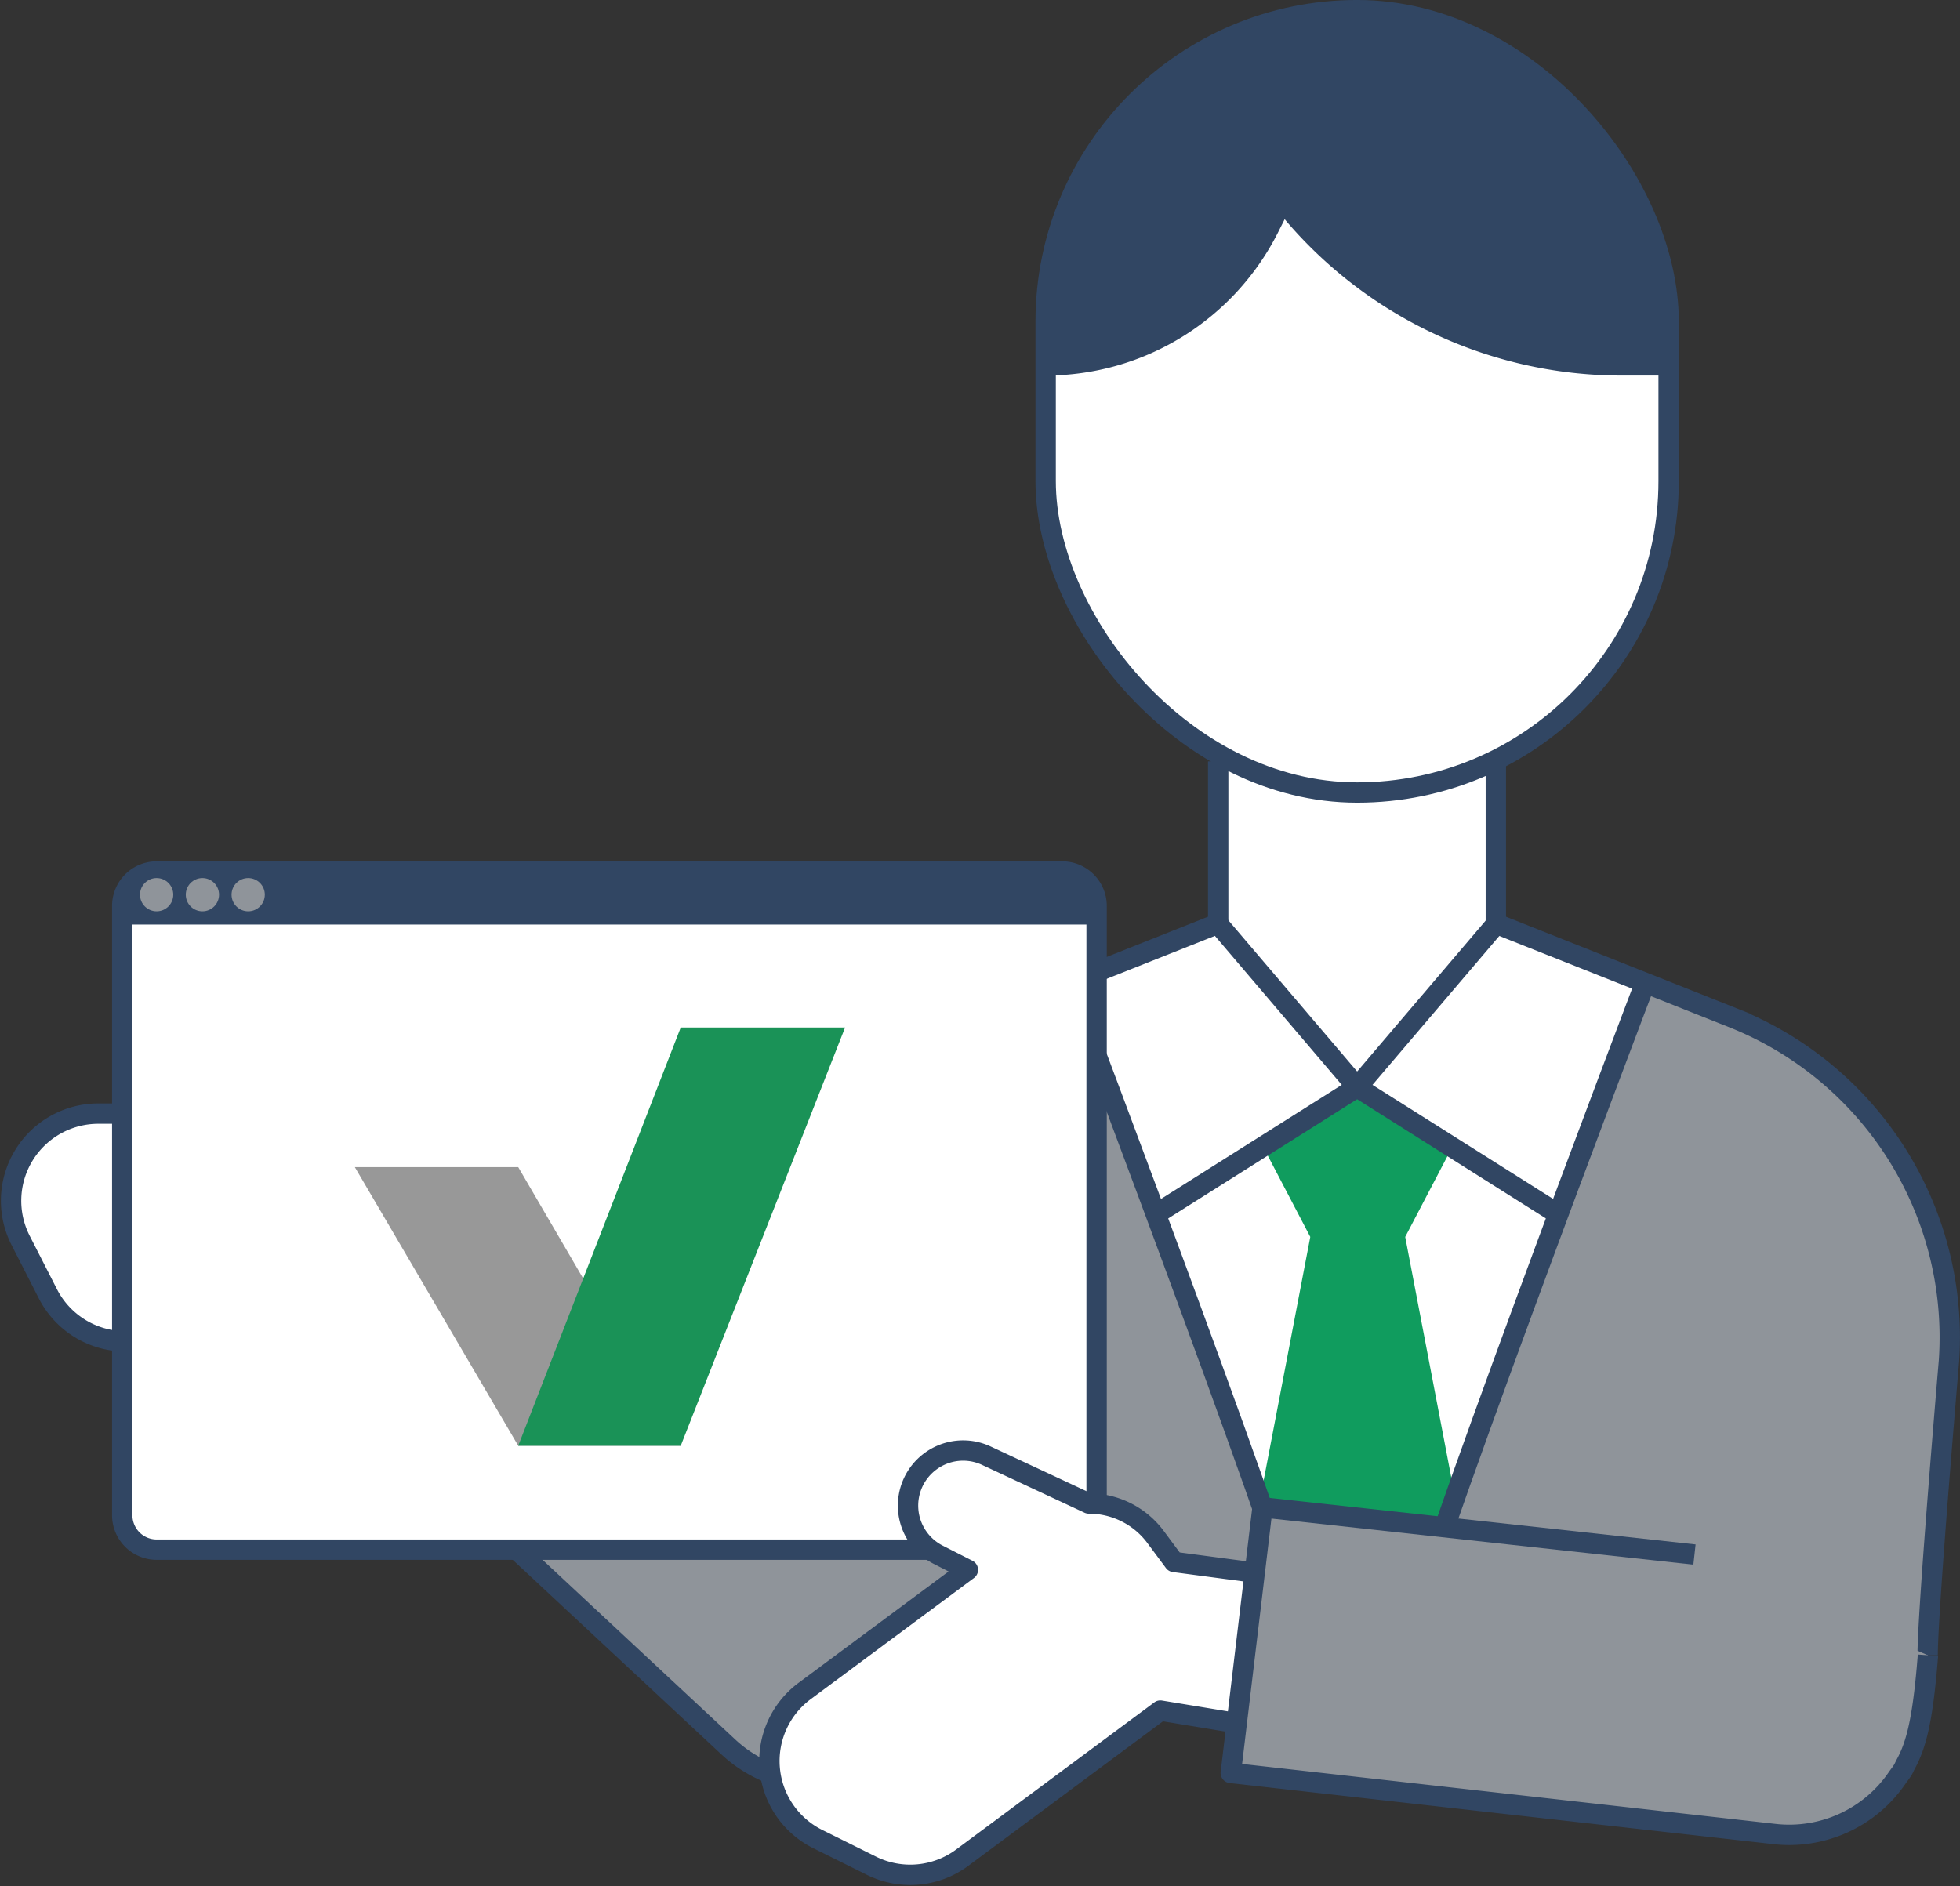 <svg xmlns="http://www.w3.org/2000/svg" width="96.3" height="92.689" viewBox="0 0 96.3 92.689">
  <rect x="0" y="0" width="96.3" height="92.689" fill="#333333" stroke="none"/>
  <g id="グループ_2028" data-name="グループ 2028" transform="translate(-1832.075 -687.574)">
    <g id="グループ_2028-2" data-name="グループ 2028">
      <path id="パス_3908" data-name="パス 3908" d="M1917.213,737.586l-4.31-1.712-.015.049s-11.783,31-11.783,32.993h25.68c0-2.23,1.047-14.463,1.047-14.463A16.9,16.9,0,0,0,1917.213,737.586Z" fill="#8f949a"/>
      <path id="パス_3909" data-name="パス 3909" d="M1884.7,735.834l-4.411,1.752a16.9,16.9,0,0,0-10.619,16.867s1.052,12.233,1.052,14.463h25.665c0-1.939-11.617-32.617-11.617-32.617Z" fill="#8f949a"/>
      <path id="パス_3910" data-name="パス 3910" d="M1894.432,698.75l.663-1.316a21.179,21.179,0,0,0,16.656,8.094h2.308v-2.151a15.3,15.3,0,1,0-30.608,0v2.151h0A12.283,12.283,0,0,0,1894.432,698.75Z" fill="#314663"/>
      <path id="パス_3911" data-name="パス 3911" d="M1912.9,735.874l-7.334-2.913v-7.972l-.05-.061a15.29,15.29,0,0,0,8.54-13.713v-5.687h-2.308a21.179,21.179,0,0,1-16.656-8.094l-.663,1.316a12.283,12.283,0,0,1-10.981,6.778v5.687a15.289,15.289,0,0,0,8.475,13.681l0,.093v7.972l-7.232,2.873.07.465s11.617,30.678,11.617,32.617h4.722c0-1.992,11.783-32.993,11.783-32.993Z" fill="#fff"/>
      <path id="パス_3912" data-name="パス 3912" d="M1883.451,705.528h0a12.283,12.283,0,0,0,10.981-6.778l.663-1.316a21.179,21.179,0,0,0,16.656,8.094h1.869" fill="none" stroke="#314663" stroke-miterlimit="10" stroke-width="1"/>
      <path id="パス_3913" data-name="パス 3913" d="M1896.276,768.916l-2.249-7.89,2.426-12.669-2.218-4.243,4.657-3.3,4.443,3.3-2.218,4.243,2.426,12.669-2.53,7.89Z" fill="#109c5e"/>
      <rect id="長方形_1265" data-name="長方形 1265" width="30.608" height="38.446" rx="15.304" transform="translate(1914.059 726.519) rotate(-180)" fill="none" stroke="#314663" stroke-miterlimit="10" stroke-width="1"/>
      <path id="パス_3914" data-name="パス 3914" d="M1891.911,732.961l6.844,8.038-9.913,6.256" fill="none" stroke="#314663" stroke-miterlimit="10" stroke-width="1"/>
      <path id="パス_3915" data-name="パス 3915" d="M1905.6,732.961,1898.755,741l9.906,6.256" fill="none" stroke="#314663" stroke-miterlimit="10" stroke-width="1"/>
      <path id="パス_3916" data-name="パス 3916" d="M1891.928,724.989v7.972l-11.643,4.625a16.9,16.9,0,0,0-10.619,16.867s1.052,12.233,1.052,14.463" fill="none" stroke="#314663" stroke-miterlimit="10" stroke-width="1"/>
      <path id="パス_3917" data-name="パス 3917" d="M1905.569,724.989v7.972l11.644,4.625a16.9,16.9,0,0,1,10.619,16.867s-1.047,12.233-1.047,14.463" fill="none" stroke="#314663" stroke-miterlimit="10" stroke-width="1"/>
      <path id="パス_3918" data-name="パス 3918" d="M1896.383,768.916c0-1.939-11.617-32.617-11.617-32.617" fill="none" stroke="#314663" stroke-linejoin="round" stroke-width="1"/>
      <path id="パス_3919" data-name="パス 3919" d="M1912.888,735.923s-11.783,31-11.783,32.993" fill="none" stroke="#314663" stroke-linejoin="round" stroke-width="1"/>
    </g>
    <g id="グループ_2029" data-name="グループ 2029">
      <path id="パス_3920" data-name="パス 3920" d="M1857.873,750.544l-2.613-2.532v-1.573a4.082,4.082,0,0,0-1.654-3.23l-2.645-4.883a2.708,2.708,0,0,0-2.382-1.418h0a2.707,2.707,0,0,0-2.42,3.914l.731,1.467-9.988.008a4.284,4.284,0,0,0-3.813,6.233l1.339,2.622a4.283,4.283,0,0,0,3.819,2.336l12.121-.009,2.338,2.411" fill="#fff" stroke="#314663" stroke-linejoin="round" stroke-width="1"/>
      <path id="パス_3921" data-name="パス 3921" d="M1877.679,772.361a6.384,6.384,0,0,1-2.606,2.153c-.09.044-.176.1-.267.135-.137.055-.279.091-.419.137a6.425,6.425,0,0,1-6.538-1.376L1851.323,758l9.023-9.555,10.92,10.12" fill="#8f949a" stroke="#314663" stroke-linejoin="round" stroke-width="1"/>
    </g>
    <g id="グループ_2032" data-name="グループ 2032">
      <path id="合体_3" data-name="合体 3" d="M1839.772,730.4h44.491a1.691,1.691,0,0,1,1.691,1.691v29.943a1.691,1.691,0,0,1-1.691,1.691h-44.491a1.691,1.691,0,0,1-1.691-1.691V732.092A1.691,1.691,0,0,1,1839.772,730.4Z" fill="#fff" stroke="#314663" stroke-linecap="round" stroke-linejoin="round" stroke-width="1"/>
      <g id="グループ_2030" data-name="グループ 2030">
        <path id="パス_3922" data-name="パス 3922" d="M1838.081,733.008v-.916a1.692,1.692,0,0,1,1.691-1.692h44.491a1.693,1.693,0,0,1,1.692,1.692v.916Z" fill="#314663" fill-rule="evenodd"/>
        <circle id="楕円形_29" data-name="楕円形 29" cx="0.817" cy="0.817" r="0.817" transform="translate(1838.954 730.722)" fill="#8f949a"/>
        <circle id="楕円形_30" data-name="楕円形 30" cx="0.817" cy="0.817" r="0.817" transform="translate(1841.203 730.722)" fill="#8f949a"/>
        <circle id="楕円形_31" data-name="楕円形 31" cx="0.817" cy="0.817" r="0.817" transform="translate(1843.452 730.722)" fill="#8f949a"/>
      </g>
      <g id="グループ_2031" data-name="グループ 2031">
        <path id="パス_3923" data-name="パス 3923" d="M1857.538,744.928h-8.029l8.029,13.693h7.984Z" fill="#989898"/>
        <path id="パス_3924" data-name="パス 3924" d="M1865.521,758.62h-7.984l7.984-20.554h8.075Z" fill="#1a9257"/>
      </g>
    </g>
    <g id="グループ_2033" data-name="グループ 2033">
      <path id="パス_3925" data-name="パス 3925" d="M1893.369,764.808l-3.607-.478-.938-1.263a4.078,4.078,0,0,0-3.252-1.61l-5.032-2.348a2.7,2.7,0,0,0-2.757.279h0a2.706,2.706,0,0,0,.385,4.585l1.461.744-8.02,5.954a4.284,4.284,0,0,0,.648,7.277l2.638,1.31a4.285,4.285,0,0,0,4.459-.4l9.732-7.225,3.315.545" fill="#fff" stroke="#314663" stroke-linejoin="round" stroke-width="1"/>
      <path id="パス_3926" data-name="パス 3926" d="M1926.8,768.916c-.246,3.13-.564,4.39-1.1,5.365-.047.089-.085.182-.135.268-.077.126-.17.239-.255.359a6.424,6.424,0,0,1-6.071,2.788l-26.692-3,1.56-13.049,21.222,2.318" fill="#8f949a" stroke="#314663" stroke-linejoin="round" stroke-width="1"/>
    </g>
  </g>
</svg>
